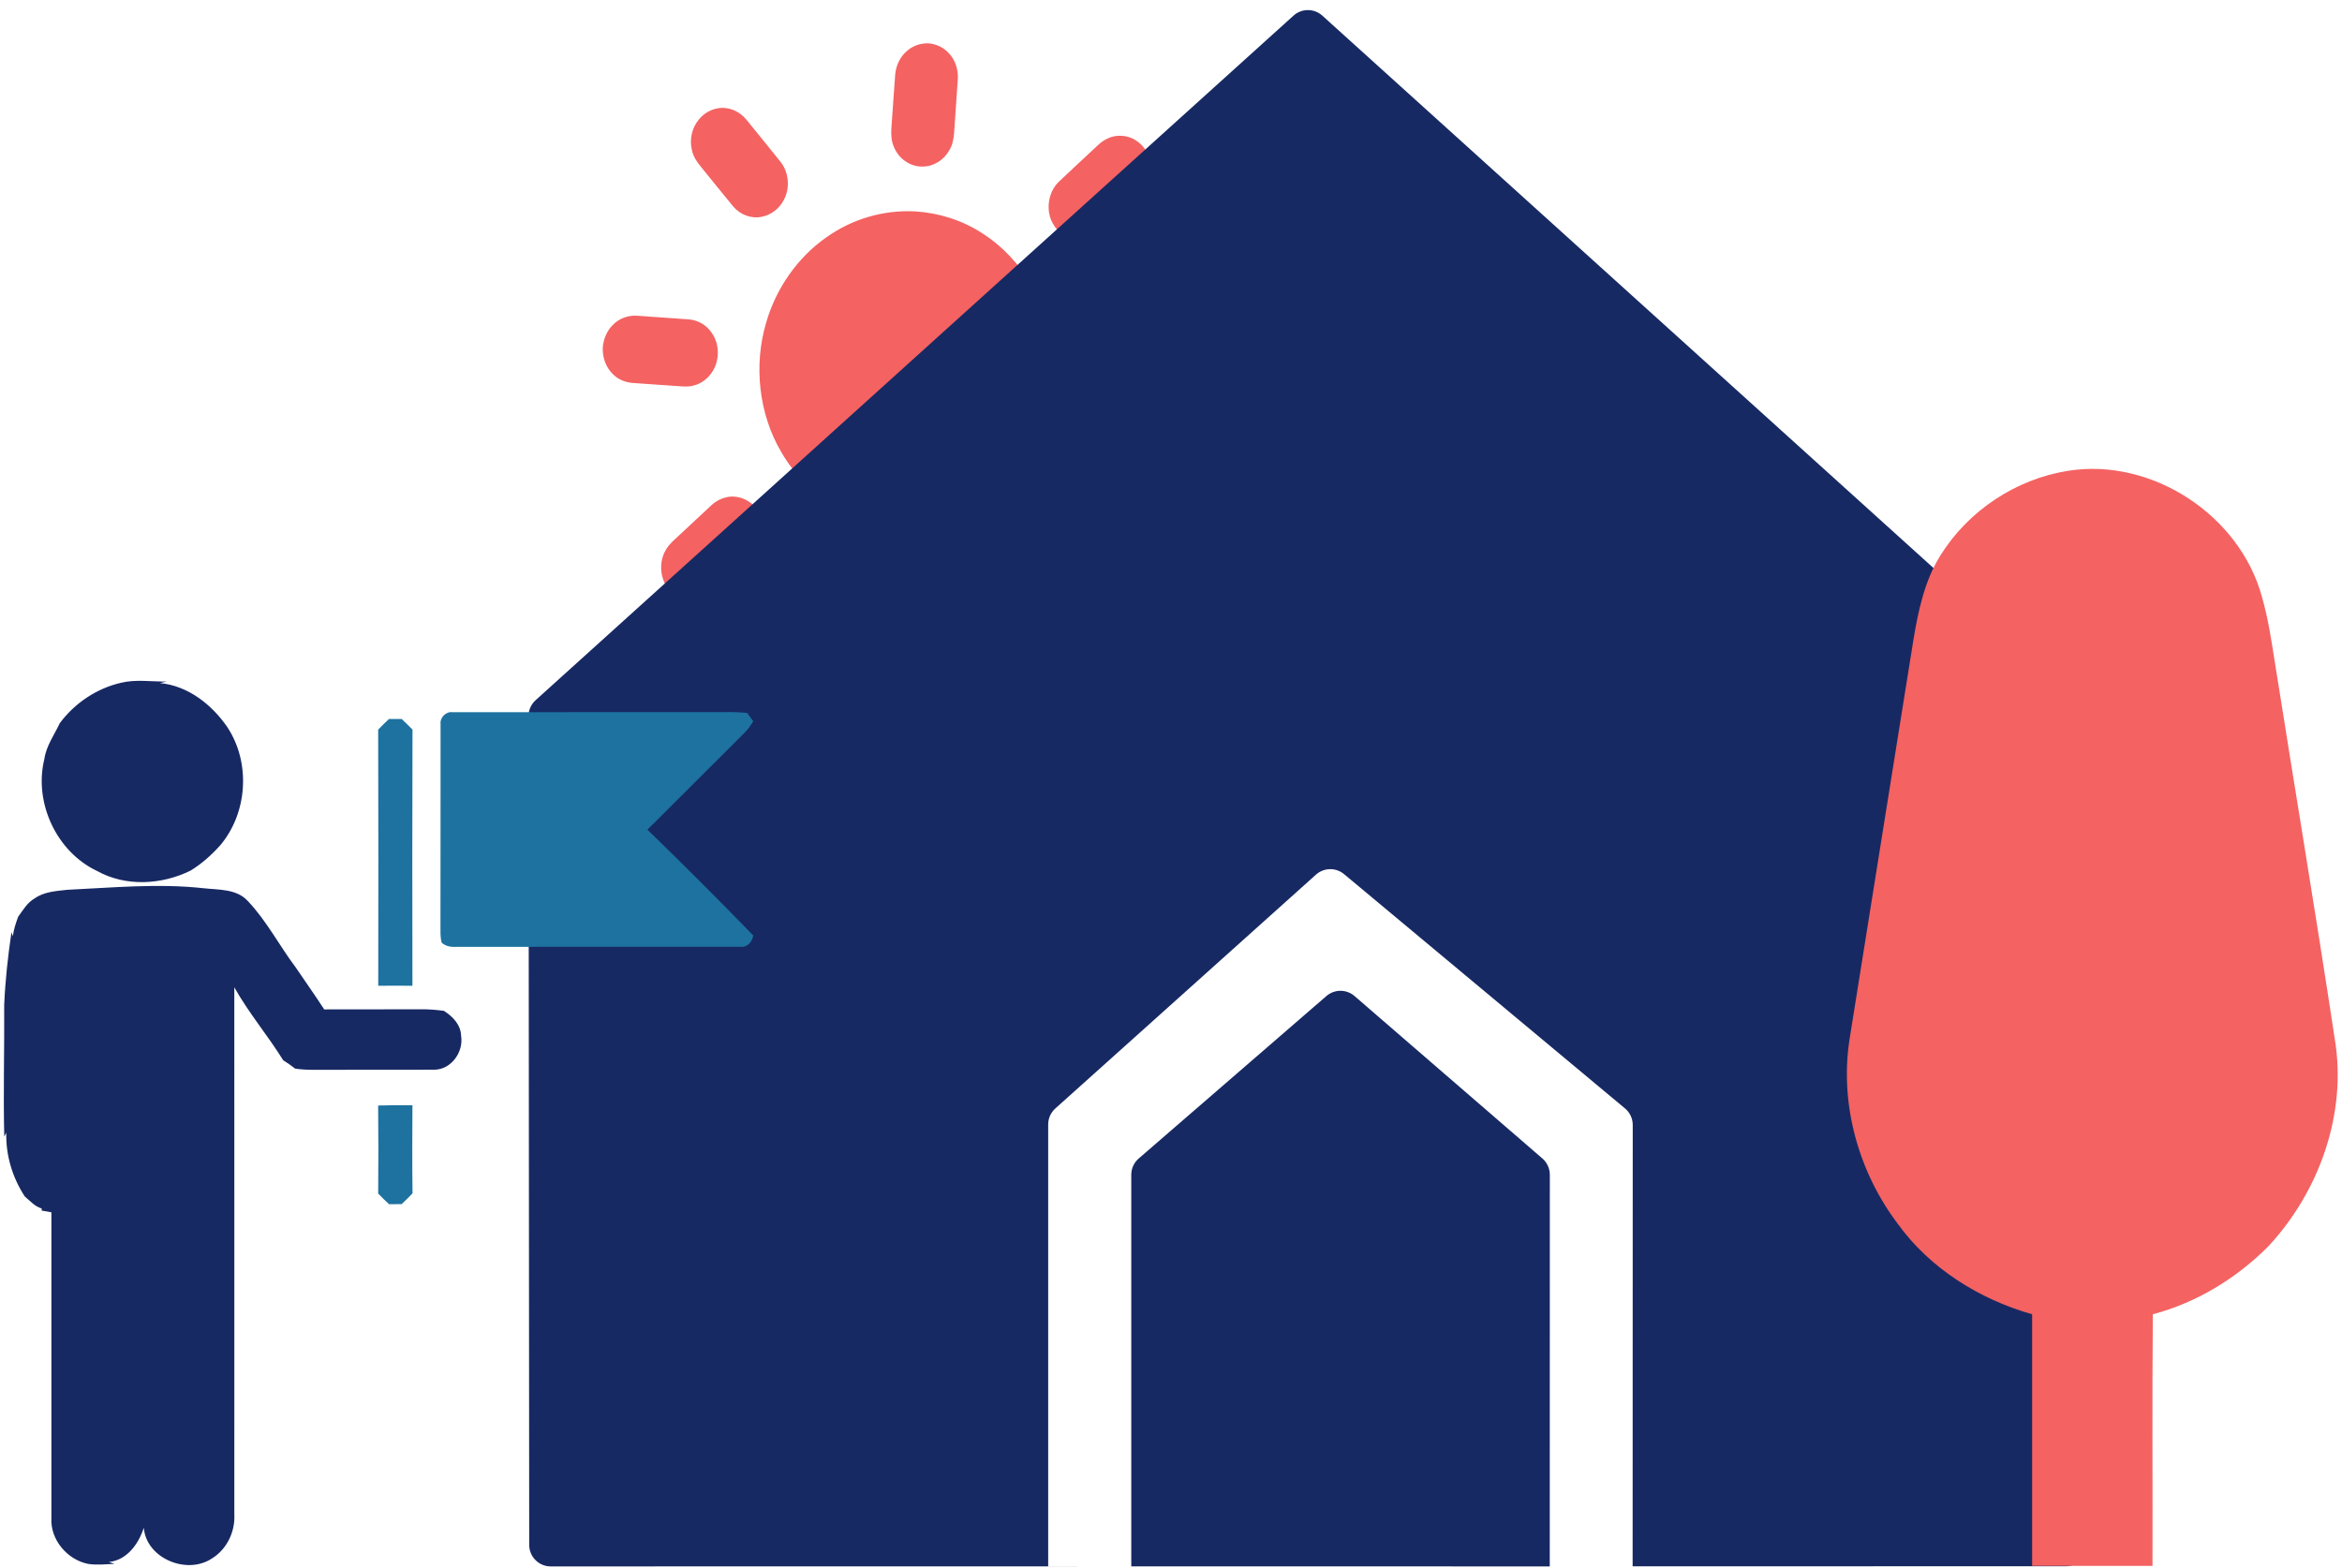 <?xml version="1.0" encoding="UTF-8"?>
<svg width="109px" height="73px" viewBox="0 0 109 73" version="1.1" xmlns="http://www.w3.org/2000/svg" xmlns:xlink="http://www.w3.org/1999/xlink">
    <title>Group 11</title>
    <defs>
        <filter id="filter-1">
            <feColorMatrix in="SourceGraphic" type="matrix" values="0 0 0 0 0.957 0 0 0 0 0.384 0 0 0 0 0.384 0 0 0 1 0"></feColorMatrix>
        </filter>
    </defs>
    <g id="Page-1" stroke="none" stroke-width="1" fill="none" fill-rule="evenodd">
        <g id="NXB_LP1---C2C_with_Child" transform="translate(-792, -961)">
            <g id="Group-22" transform="translate(792.178, 961.653)">
                <g id="1" transform="translate(42.245, 16.8) rotate(4) translate(-42.245, -16.8) translate(27.822, 1.347)" fill="#F46262" fill-rule="nonzero">
                    <path d="M14.149,0 L14.15,0 C14.501,0.008 14.853,0.142 15.115,0.396 C15.426,0.679 15.603,1.112 15.612,1.546 C15.617,2.394 15.613,3.242 15.615,4.09 C15.612,4.363 15.577,4.645 15.453,4.889 C15.233,5.368 14.764,5.709 14.265,5.739 C13.705,5.8 13.129,5.463 12.869,4.927 C12.731,4.675 12.69,4.378 12.688,4.09 C12.69,3.242 12.685,2.394 12.69,1.546 C12.7,1.112 12.877,0.68 13.187,0.397 C13.448,0.143 13.799,0.009 14.149,0 Z" id="Path"></path>
                    <path d="M4.561,3.701 C5.047,3.578 5.574,3.757 5.925,4.132 C6.505,4.755 7.091,5.372 7.666,6 C8.077,6.459 8.189,7.197 7.915,7.764 C7.735,8.173 7.372,8.484 6.962,8.593 C6.486,8.73 5.956,8.575 5.601,8.212 C5.042,7.627 4.495,7.029 3.94,6.439 C3.75,6.239 3.578,6.006 3.499,5.73 C3.34,5.249 3.426,4.684 3.72,4.284 C3.923,3.989 4.228,3.784 4.561,3.701 Z" id="Path"></path>
                    <path d="M23.129,3.695 C23.471,3.628 23.838,3.677 24.14,3.87 C24.486,4.074 24.744,4.441 24.838,4.852 C24.967,5.368 24.814,5.937 24.471,6.32 C23.914,6.927 23.348,7.525 22.787,8.129 C22.546,8.389 22.235,8.587 21.89,8.627 C21.381,8.709 20.842,8.467 20.537,8.024 C20.1,7.442 20.152,6.533 20.638,6.001 C21.203,5.382 21.779,4.775 22.349,4.16 C22.564,3.932 22.831,3.762 23.129,3.695 Z" id="Path"></path>
                    <path d="M14.062,7.847 C15.163,7.838 16.27,8.101 17.249,8.645 C18.227,9.175 19.081,9.966 19.714,10.924 C20.754,12.472 21.185,14.472 20.884,16.352 C20.693,17.672 20.136,18.923 19.325,19.934 C18.39,21.1 17.104,21.942 15.704,22.284 C14.805,22.51 13.862,22.537 12.952,22.361 C11.223,22.043 9.63,20.965 8.612,19.435 C7.463,17.753 7.054,15.525 7.504,13.499 C7.853,11.861 8.757,10.368 10.005,9.354 C11.158,8.396 12.606,7.87 14.062,7.847 Z" id="Path"></path>
                    <path d="M0.37,14.129 C0.645,13.782 1.07,13.595 1.491,13.594 C2.301,13.596 3.11,13.592 3.919,13.596 C4.326,13.605 4.729,13.793 4.994,14.125 C5.286,14.464 5.413,14.952 5.345,15.406 C5.268,15.987 4.851,16.501 4.322,16.658 C4.179,16.716 4.022,16.716 3.871,16.73 C3.078,16.73 2.285,16.73 1.491,16.73 C1.161,16.725 0.826,16.621 0.568,16.394 C0.213,16.108 0.007,15.638 0,15.165 L0,15.162 C0.008,14.786 0.133,14.409 0.37,14.129 Z" id="Path"></path>
                    <path d="M23.667,13.81 C23.911,13.648 24.202,13.594 24.486,13.594 C25.277,13.596 26.068,13.591 26.859,13.597 C27.265,13.607 27.668,13.796 27.933,14.129 C28.17,14.408 28.294,14.784 28.303,15.159 L28.303,15.159 C28.292,15.42 28.242,15.686 28.116,15.913 C27.878,16.404 27.374,16.719 26.859,16.728 C26.035,16.732 25.209,16.731 24.384,16.728 C23.768,16.726 23.177,16.265 23.008,15.627 C22.795,14.954 23.087,14.152 23.667,13.81 Z" id="Path"></path>
                    <path d="M6.326,21.706 C6.929,21.58 7.587,21.899 7.877,22.482 C8.195,23.058 8.097,23.843 7.664,24.322 C7.128,24.911 6.578,25.487 6.036,26.072 C5.842,26.287 5.618,26.485 5.347,26.574 C4.874,26.753 4.313,26.641 3.937,26.283 C3.413,25.833 3.262,24.968 3.6,24.346 C3.659,24.203 3.766,24.094 3.856,23.975 C4.427,23.362 4.998,22.748 5.57,22.137 C5.78,21.921 6.042,21.773 6.326,21.706 Z" id="Path"></path>
                    <path d="M21.417,21.706 C21.875,21.614 22.364,21.767 22.702,22.111 C23.271,22.706 23.827,23.314 24.391,23.914 C24.635,24.17 24.822,24.499 24.865,24.866 C24.927,25.304 24.806,25.773 24.531,26.106 C24.219,26.517 23.695,26.723 23.208,26.641 C22.879,26.597 22.582,26.411 22.35,26.163 C21.787,25.56 21.223,24.959 20.662,24.355 C20.351,24.01 20.183,23.517 20.251,23.039 C20.319,22.385 20.819,21.833 21.417,21.706 Z" id="Path"></path>
                    <path d="M13.718,24.651 C14.345,24.423 15.094,24.736 15.413,25.358 C15.564,25.619 15.615,25.931 15.615,26.235 C15.613,27.083 15.617,27.93 15.612,28.778 C15.602,29.227 15.413,29.676 15.082,29.957 C14.827,30.195 14.489,30.314 14.154,30.324 L14.154,30.324 C13.802,30.317 13.449,30.183 13.187,29.928 C12.863,29.633 12.689,29.178 12.688,28.726 C12.689,27.859 12.686,26.992 12.69,26.125 C12.691,25.465 13.123,24.832 13.718,24.651 Z" id="Path"></path>
                </g>
                <path d="M61.365,0.075 L96.644,31.965 C96.853,32.154 96.973,32.424 96.973,32.707 L96.973,71.252 C96.973,71.805 96.525,72.252 95.973,72.253 L75.807,72.254 L75.812,51.71 C75.812,51.413 75.681,51.132 75.453,50.942 L62.377,40.036 C61.995,39.718 61.438,39.728 61.068,40.06 L48.938,50.944 C48.726,51.133 48.606,51.404 48.606,51.688 L48.606,72.256 L51.954,72.256 L25.453,72.26 C24.901,72.259 24.453,71.812 24.452,71.26 L24.421,32.681 C24.421,32.398 24.541,32.128 24.751,31.938 L60.024,0.074 C60.405,-0.27 60.985,-0.269 61.365,0.075 Z" id="Shape" fill="#172963" fill-rule="nonzero"></path>
                <path d="M90.135,25.196 C91.433,23.112 93.657,21.641 96.075,21.262 C99.971,20.641 104.076,23.325 105.102,27.152 C105.382,28.125 105.533,29.128 105.69,30.128 C106.614,35.988 107.598,41.841 108.485,47.707 C109.066,51.183 107.76,54.817 105.392,57.362 C103.906,58.852 102.053,59.986 100.018,60.523 C99.981,64.425 100.013,68.331 100.002,72.236 C98.134,72.236 96.268,72.236 94.4,72.236 C94.4,68.331 94.403,64.428 94.4,60.523 C91.948,59.823 89.646,58.396 88.139,56.302 C86.325,53.899 85.441,50.757 85.896,47.762 C86.88,41.557 87.885,35.357 88.871,29.154 C89.099,27.786 89.387,26.386 90.135,25.196 Z" id="Path" fill="#F46262" fill-rule="nonzero"></path>
                <g id="1" transform="translate(0, 31.038)">
                    <g id="#333333ff" fill="#172963" fill-rule="nonzero">
                        <path d="M2.603,1.972 C3.302,1.034 4.32,0.35 5.461,0.089 C6.156,-0.079 6.872,0.045 7.576,0.032 L7.272,0.106 C8.57,0.226 9.694,1.115 10.409,2.165 C11.496,3.821 11.346,6.146 10.072,7.656 C9.667,8.108 9.212,8.514 8.694,8.832 C7.343,9.498 5.674,9.594 4.334,8.848 C2.447,7.954 1.387,5.66 1.887,3.637 C1.974,3.024 2.35,2.52 2.603,1.972 Z" id="Path"></path>
                        <path d="M2.955,9.727 C5.06,9.627 7.174,9.423 9.278,9.652 C9.99,9.734 10.833,9.671 11.358,10.252 C12.235,11.176 12.821,12.325 13.584,13.338 C14.026,13.99 14.481,14.632 14.911,15.294 C16.418,15.289 17.924,15.295 19.431,15.289 C19.782,15.283 20.132,15.316 20.479,15.36 C20.89,15.62 21.269,16.007 21.282,16.523 C21.405,17.259 20.845,18.067 20.078,18.1 C18.196,18.111 16.313,18.096 14.43,18.106 C14.139,18.108 13.849,18.093 13.56,18.051 C13.383,17.911 13.195,17.782 13.003,17.662 C12.284,16.504 11.395,15.457 10.727,14.266 C10.733,22.445 10.725,30.625 10.728,38.803 C10.772,39.612 10.374,40.435 9.677,40.857 C8.516,41.624 6.635,40.853 6.514,39.423 C6.277,40.168 5.732,40.93 4.894,41.016 L5.152,41.103 C4.743,41.12 4.328,41.169 3.92,41.104 C2.952,40.911 2.158,39.975 2.214,38.973 C2.214,34.229 2.214,29.484 2.214,24.739 C2.101,24.718 1.872,24.678 1.759,24.657 L1.763,24.56 C1.441,24.471 1.224,24.208 0.977,24.003 C0.401,23.127 0.086,22.082 0.115,21.031 L0.02,21.215 C-0.03,19.171 0.031,17.128 0.017,15.084 C0.067,13.95 0.189,12.822 0.357,11.697 L0.42,11.889 C0.459,11.573 0.559,11.272 0.67,10.976 C0.895,10.67 1.093,10.321 1.435,10.126 C1.879,9.815 2.434,9.784 2.955,9.727 Z" id="Path"></path>
                    </g>
                    <g filter="url(#filter-1)" id="#1d72a0ff">
                        <g transform="translate(17.334, 1.37)">
                            <path d="M2.993,0.632 C2.956,0.344 3.249,0.05 3.54,0.089 C7.63,0.086 11.722,0.089 15.812,0.087 C16.296,0.086 16.782,0.069 17.264,0.126 C17.335,0.223 17.475,0.416 17.546,0.513 C17.43,0.692 17.314,0.876 17.161,1.026 C15.642,2.532 14.139,4.053 12.62,5.558 C14.287,7.175 15.93,8.818 17.546,10.484 C17.495,10.779 17.272,11.051 16.944,11.009 C12.533,11.015 8.12,11.005 3.709,11.013 C3.474,11.028 3.232,10.983 3.049,10.823 C2.967,10.558 2.993,10.278 2.988,10.003 C2.998,6.88 2.986,3.756 2.993,0.632 Z" id="Path" fill="#1D72A0" fill-rule="nonzero"></path>
                            <path d="M0.089,0.902 C0.252,0.731 0.421,0.565 0.594,0.405 C0.741,0.405 1.034,0.405 1.181,0.405 C1.354,0.565 1.523,0.731 1.686,0.902 C1.672,4.876 1.678,8.85 1.683,12.824 C1.152,12.819 0.623,12.819 0.092,12.824 C0.097,8.85 0.103,4.876 0.089,0.902 Z" id="Path" fill="#1D72A0" fill-rule="nonzero"></path>
                            <path d="M0.087,18.398 C0.62,18.38 1.152,18.38 1.684,18.387 C1.675,19.752 1.67,21.118 1.688,22.485 C1.525,22.658 1.354,22.825 1.181,22.988 C1.034,22.988 0.741,22.99 0.595,22.992 C0.421,22.83 0.252,22.666 0.089,22.495 C0.1,21.13 0.103,19.763 0.087,18.398 Z" id="Path" fill="#1D72A0" fill-rule="nonzero"></path>
                        </g>
                    </g>
                </g>
                <path d="M52.473,54.028 L52.473,72.257 L52.473,72.257 L71.95,72.26 L71.953,54.028 C71.953,53.738 71.827,53.461 71.607,53.271 L62.863,45.71 C62.488,45.385 61.93,45.385 61.555,45.71 L52.819,53.272 C52.599,53.462 52.473,53.737 52.473,54.028 Z" id="Path" fill="#172963" fill-rule="nonzero"></path>
            </g>
        </g>
    </g>
</svg>